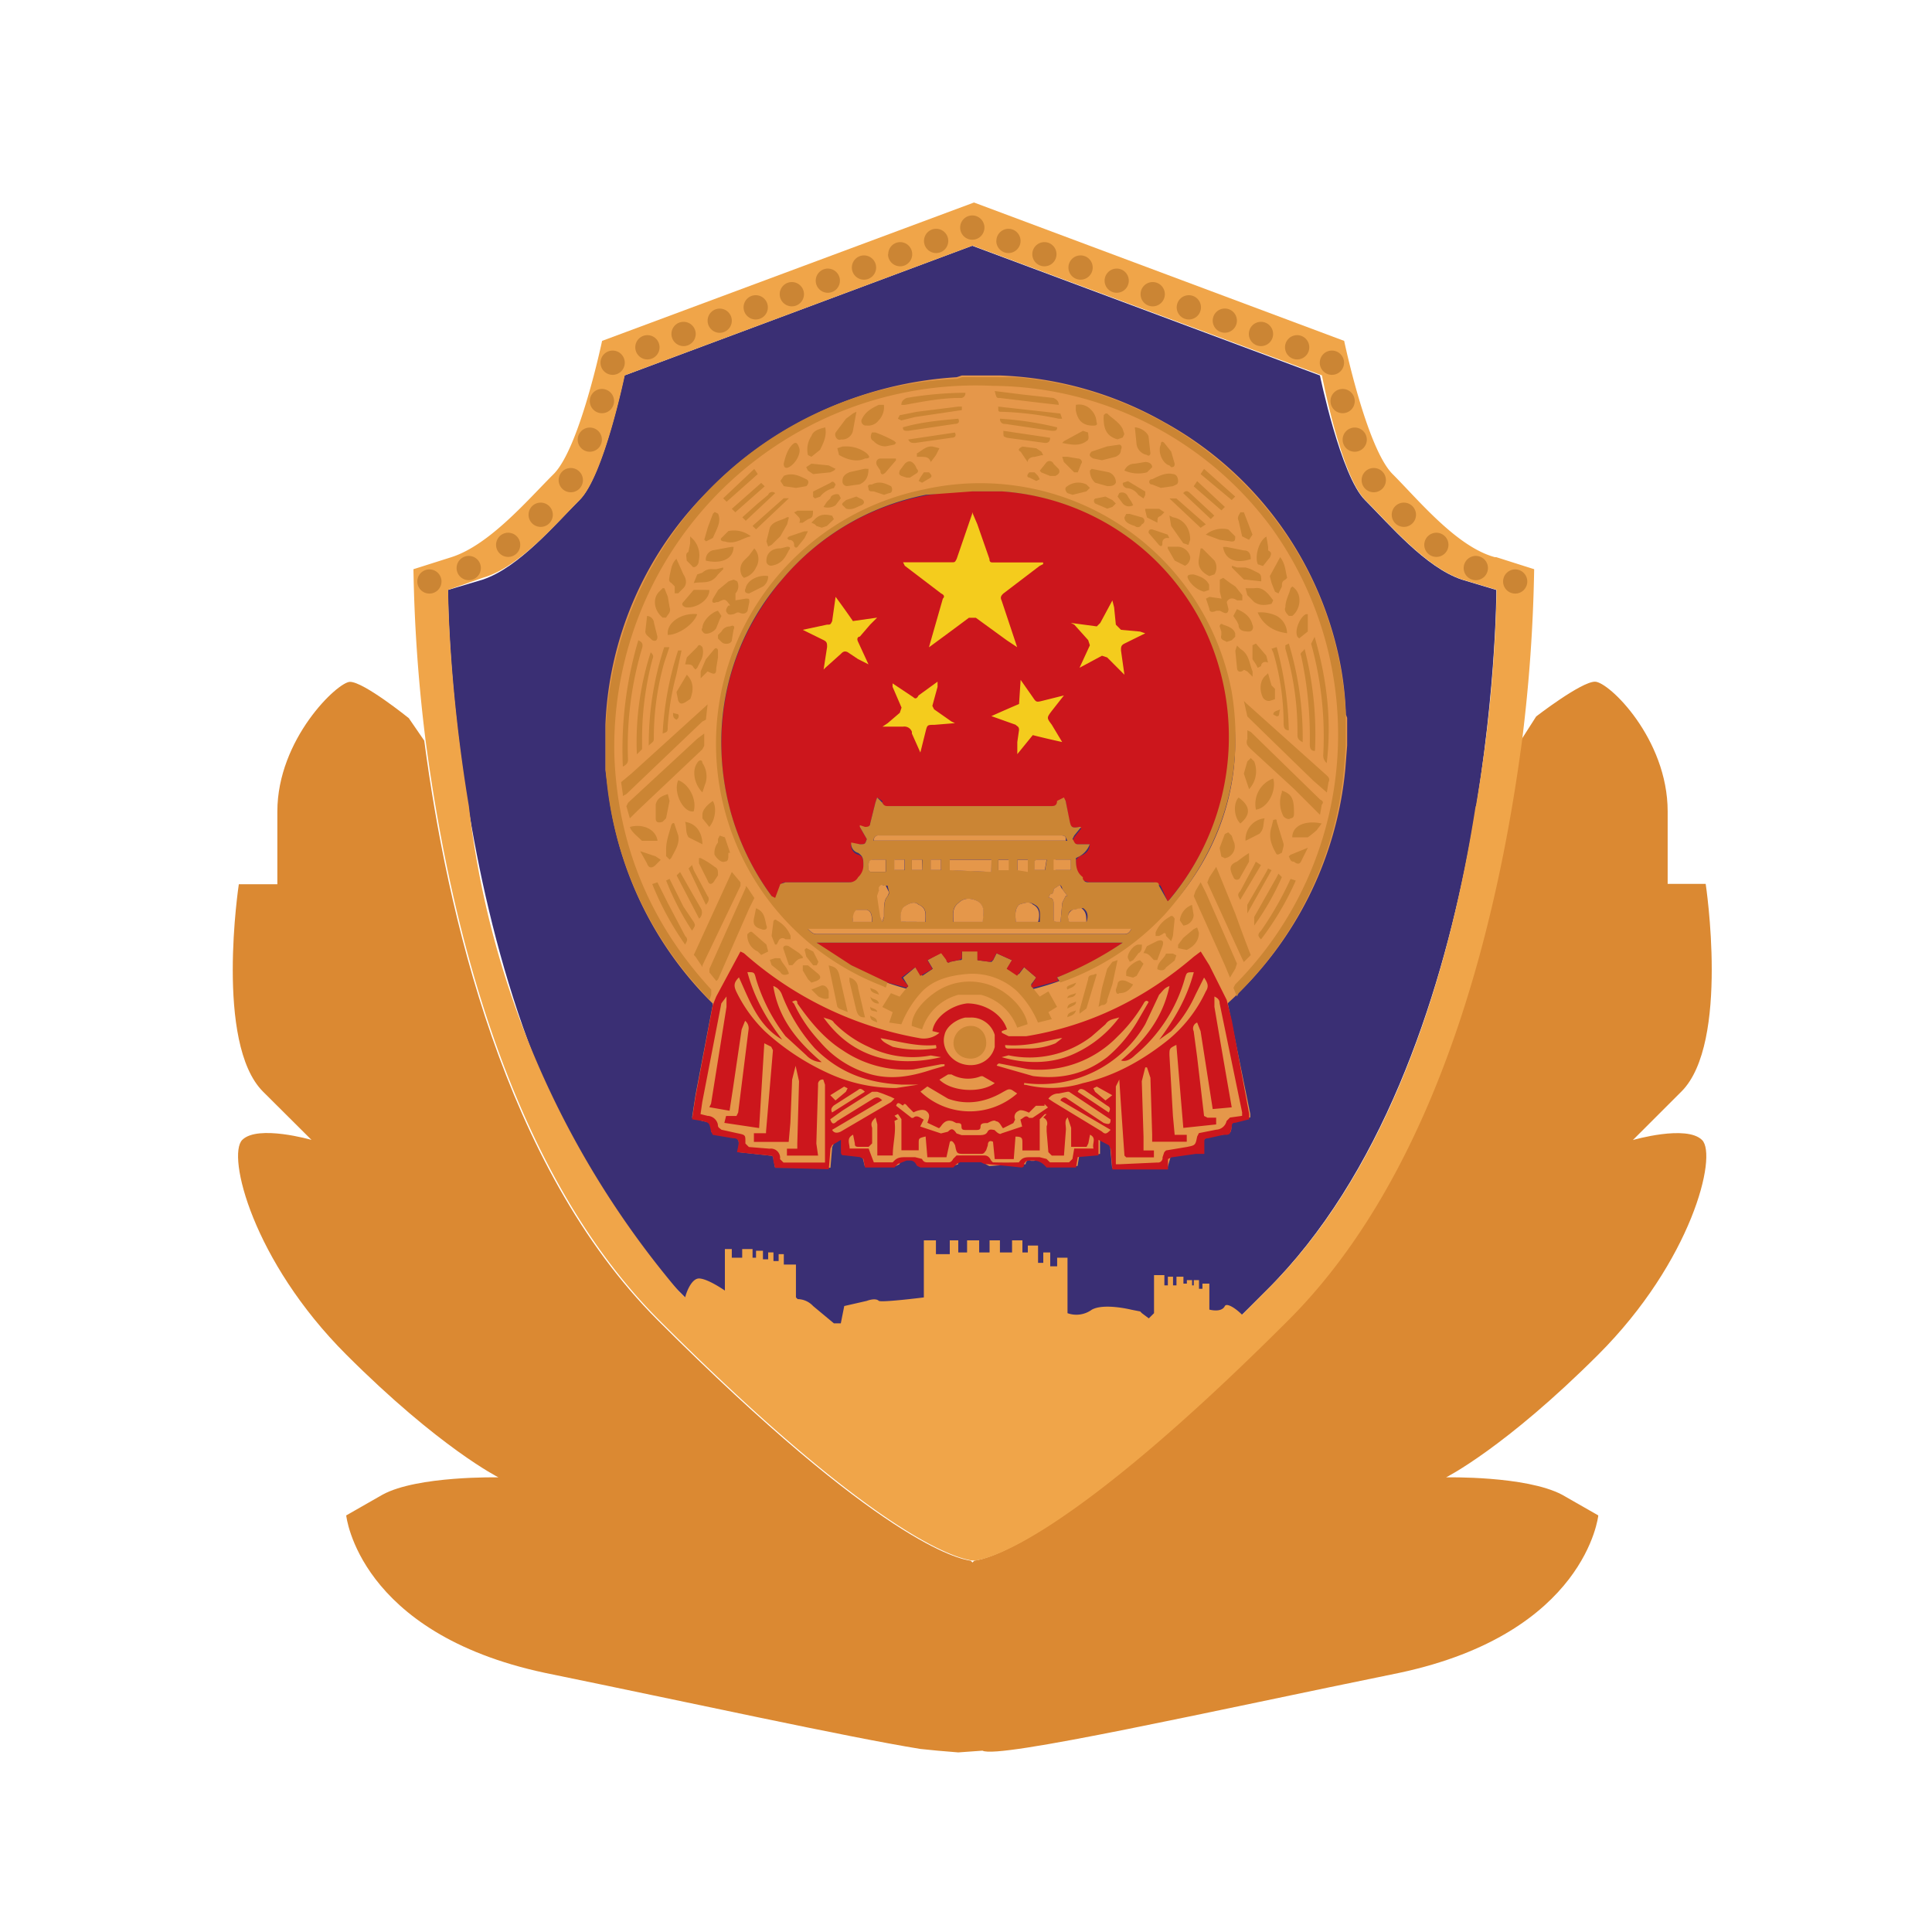 <svg class="h-6 w-6 mr-0.5" viewBox="0 0 1024 1024" xmlns="http://www.w3.org/2000/svg">
                        <path d="M774.779 307.2c-19.251-6.431-38.502-29.348-51.343-42.168S699.597 199.004 699.597 199.004l-184.32-68.751-184.32 68.751s-10.998 53.248-23.839 66.028-32.01 35.738-51.261 42.168l-18.432 5.489S237.568 562.995 359.465 684.032c121.016 121.938 155.853 119.194 155.853 119.194s34.816 2.744 155.853-119.194c121.938-121.016 121.938-371.323 121.938-371.323z m0 0" fill="#3A2F74"></path>
                        <path d="M865.546 604.16l25.682-25.661c25.661-25.682 12.82-110.019 12.82-110.019h-20.152V430.08c0-38.523-31.191-68.772-38.523-68.772s-31.171 18.432-31.171 18.432l-8.192 12.82c-11.919 89.846-42.168 225.546-123.761 307.2-118.272 118.272-159.539 126.525-165.888 127.447l-0.922 0.922-0.922-0.922c-6.41-0.922-47.677-9.175-165.888-127.447-81.592-81.592-111.841-217.293-123.761-307.2l-8.192-11.919s-23.839-19.251-31.171-19.251c-6.431 0-38.502 30.249-38.502 68.772v38.502h-20.419s-12.841 84.296 12.82 109.916L165.089 604.16s-28.426-8.192-36.68 0 5.509 64.184 55.009 113.705S264.192 783.032 264.192 783.032s-43.008-0.922-61.44 9.175l-19.251 10.998s6.349 62.341 105.267 83.436c76.104 15.585 159.539 33.915 198.963 40.325l9.175 0.922 10.998 0.922 12.841-0.922c8.192 4.588 121.938-21.074 220.959-41.247 99-21.094 105.431-83.436 105.431-83.436l-19.251-10.998c-19.251-10.097-61.44-9.175-61.44-9.175s31.171-15.585 80.691-65.085 63.263-105.452 55.009-113.705-36.68 0-36.68 0z m0 0" fill="#DB8932"></path>
                        <path d="M792.207 295.281c-20.173-5.509-40.346-30.249-54.108-44.012s-25.661-70.595-25.661-70.595l-196.198-73.339-197.12 73.339S307.2 237.568 293.437 251.269s-33.915 37.499-54.088 44.012l-20.214 6.41a837.509 837.509 0 0 0 6.431 90.767c11.919 89.846 42.168 225.546 123.761 307.2 118.272 118.272 159.539 126.525 165.888 127.447h1.843c6.41-0.922 47.657-9.175 165.888-127.447 81.613-81.592 111.862-217.293 123.781-307.2a840.151 840.151 0 0 0 6.41-90.767l-20.173-6.41z m-10.097 132.014c-12.82 82.514-43.008 189.788-110.94 256.717l-12.82 12.841c-3.666-3.666-8.192-6.41-9.175-4.588-1.843 3.666-8.192 1.843-8.192 1.843v-13.763h-3.666v2.744h-1.823v-4.588h-2.765v2.765h-0.901v-2.765h-2.765v1.843h-1.823v-3.666h-3.686v4.588h-1.823v-4.588h-2.744v4.588h-1.843V675.84h-5.489v20.173l-2.765 2.744-3.666-2.744-0.901-0.922-4.588-0.901s-14.684-3.666-21.094 0a13.885 13.885 0 0 1-12.841 1.823v-29.409h-5.489v4.567h-3.666v-7.332H552.96v5.509h-2.765v-9.175H544.768v3.666h-2.867V657.408h-5.489v6.41h-6.431V657.408h-5.489v6.41h-5.509V657.408h-6.41v6.41H507.904V657.408h-4.506v7.332h-7.332V657.408h-6.41v30.249s-22.016 2.765-23.839 1.843c-1.843-1.843-6.431 0-6.431 0l-11.919 2.724-1.823 9.175h-3.666l-11.018-9.175a11.346 11.346 0 0 0-8.192-3.666l-0.901-0.922v-17.408h-6.431v-5.509h-2.744v3.666h-2.744v-4.588h-2.806v3.666h-2.765v-4.526h-3.666v3.666h-1.843v-4.588h-5.489v4.588h-5.509v-4.588h-3.666V684.032s-9.155-6.41-13.742-6.41c-3.666 0-6.431 6.41-7.332 10.076l-3.666-3.666a482.079 482.079 0 0 1-110.94-256.717c-10.998-66.007-10.998-114.688-10.998-114.688l18.432-6.41c19.251-5.509 38.502-28.426 51.343-41.247s23.839-66.028 23.839-66.028l184.32-68.751 185.201 68.751s10.076 53.248 22.917 66.028 32.092 35.738 51.343 42.168l18.33 5.489a763.556 763.556 0 0 1-10.998 114.688z m0 0" fill="#F0A549"></path>
                        <path d="M508.908 120.627a6.431 6.431 0 1 0 6.41-6.431 6.41 6.41 0 0 0-6.41 6.431z m0 0M489.738 127.672a6.431 6.431 0 1 0 6.41-6.41 6.431 6.431 0 0 0-6.41 6.41z m0 0M470.671 134.738a6.41 6.41 0 1 0 6.513-6.41 6.41 6.41 0 0 0-6.41 6.41z m0 0M451.502 141.804a6.431 6.431 0 1 0 6.431-6.431 6.431 6.431 0 0 0-6.431 6.431z m0 0M432.353 148.767a6.41 6.41 0 1 0 6.41-6.41 6.431 6.431 0 0 0-6.41 6.41z m0 0M413.266 155.832a6.431 6.431 0 1 0 6.431-6.328 6.431 6.431 0 0 0-6.431 6.431z m0 0M394.117 162.877a6.431 6.431 0 1 0 6.41-6.41 6.41 6.41 0 0 0-6.41 6.41z m0 0M375.05 169.984a6.41 6.41 0 1 0 6.41-6.41 6.41 6.41 0 0 0-6.41 6.41z m0 0M355.881 177.009a6.431 6.431 0 1 0 6.41-6.431 6.41 6.41 0 0 0-6.41 6.431z m0 0M336.712 184.074a6.431 6.431 0 1 0 6.431-6.431 6.431 6.431 0 0 0-6.431 6.431z m0 0M318.28 192.225a6.431 6.431 0 1 0 6.431-6.41 6.431 6.431 0 0 0-6.431 6.41z m0 0M280.146 272.814a6.431 6.431 0 1 0 6.41-6.41 6.41 6.41 0 0 0-6.41 6.41z m0 0M296.1 254.484a6.431 6.431 0 1 0 6.431-6.431 6.41 6.41 0 0 0-6.431 6.431z m0 0M242.012 301.056a6.431 6.431 0 1 0 6.41-6.41 6.431 6.431 0 0 0-6.41 6.41z m0 0M221.184 308.204a6.41 6.41 0 1 0 6.41-6.41 6.41 6.41 0 0 0-6.41 6.41z m0 0M262.922 288.768a6.41 6.41 0 1 0 6.41-6.41 6.431 6.431 0 0 0-6.41 6.41z m0 0M306.196 233.021a6.41 6.41 0 1 0 6.41-6.41 6.431 6.431 0 0 0-6.41 6.41z m0 0M312.607 212.582a6.431 6.431 0 1 0 6.41-6.431 6.41 6.41 0 0 0-6.41 6.431z m0 0M528.056 127.672a6.431 6.431 0 1 0 6.472-6.41 6.451 6.451 0 0 0-6.431 6.41z m0 0M547.144 134.738a6.41 6.41 0 1 0 6.41-6.41 6.41 6.41 0 0 0-6.41 6.41z m0 0M566.292 141.804a6.431 6.431 0 1 0 6.41-6.431 6.41 6.41 0 0 0-6.41 6.431z m0 0M585.462 148.767a6.41 6.41 0 1 0 6.41-6.41 6.431 6.431 0 0 0-6.41 6.41z m0 0M604.529 155.832a6.431 6.431 0 1 0 6.41-6.328 6.41 6.41 0 0 0-6.41 6.431z m0 0M623.677 162.877a6.431 6.431 0 1 0 6.431-6.41 6.431 6.431 0 0 0-6.431 6.41z m0 0M642.765 169.984a6.41 6.41 0 1 0 6.451-6.451 6.41 6.41 0 0 0-6.451 6.451z m0 0M661.914 177.009a6.431 6.431 0 1 0 6.431-6.431 6.431 6.431 0 0 0-6.431 6.431z m0 0M681.083 184.074a6.431 6.431 0 1 0 6.41-6.431 6.41 6.41 0 0 0-6.41 6.431z m0 0M699.515 192.225a6.431 6.431 0 1 0 6.41-6.41 6.41 6.41 0 0 0-6.41 6.41z m0 0M737.649 272.814a6.431 6.431 0 1 0 6.431-6.41 6.41 6.41 0 0 0-6.431 6.41z m0 0M721.695 254.484a6.431 6.431 0 1 0 6.41-6.431 6.41 6.41 0 0 0-6.41 6.431z m0 0M775.782 301.056a6.431 6.431 0 1 0 6.431-6.41 6.451 6.451 0 0 0-6.431 6.41z m0 0M796.672 308.204a6.41 6.41 0 1 0 6.41-6.41 6.41 6.41 0 0 0-6.41 6.41z m0 0M754.893 288.768a6.41 6.41 0 1 0 6.41-6.41 6.431 6.431 0 0 0-6.41 6.41z m0 0M711.619 233.021a6.41 6.41 0 1 0 6.41-6.41 6.431 6.431 0 0 0-6.41 6.41z m0 0M705.188 212.582a6.431 6.431 0 1 0 6.431-6.431 6.431 6.431 0 0 0-6.431 6.431z m0 0" fill="#CB8534"></path>
                        <path d="M713.359 378.716a171.602 171.602 0 0 0-3.666-30.269 187.023 187.023 0 0 0-92.611-124.682 190.689 190.689 0 0 0-87.101-24.76h-20.173l-2.744 0.922a201.708 201.708 0 0 0-132.936 61.44 185.344 185.344 0 0 0-53.248 122.88v23.839l1.843 13.763a190.607 190.607 0 0 0 52.265 107.254l0.901 0.922 1.843 1.843v0.901L368.64 580.403l-1.823 11.919 5.489 1.843c4.588 0.922 4.588 0.922 4.588 4.588 0 1.823 0.922 1.823 1.843 1.823l10.076 1.843c1.843 0.922 2.744 0.922 2.744 3.666v4.588l16.507 1.823c1.843 0 1.843 0.922 1.843 1.843l0.922 4.588h29.327l0.922-10.998 0.922-1.843 4.465-2.744v6.41c0 1.843 0 1.843 1.843 1.843l8.192 0.901 0.922 1.843 0.901 3.666h16.507l1.843-0.922c0.922-1.823 1.823-2.744 3.666-2.744h1.823c1.843 0 3.666 0.922 3.666 2.744l1.843 0.922h17.428l2.744-0.922c0-1.823 0.922-1.823 1.823-1.823h10.097c0.922 0 1.843 0 2.744 1.823l1.843 0.922q9.605-0.635 19.251-0.922c0-1.823 1.823-2.744 2.744-1.823h1.843a4.096 4.096 0 0 1 5.489 1.823l1.843 0.922h15.585l0.922-5.509 10.998-0.901v-8.192l5.489 3.666v1.823l0.922 10.097h29.348c0.594-2.048 1.208-4.28 1.823-6.431l12.841-1.823h4.588V604.16l1.823-1.823 8.192-0.922c4.588-0.922 4.588-0.922 4.588-5.509l1.843-1.823 8.192-1.843v-1.823l-10.097-49.521-1.843-9.155a191.631 191.631 0 0 0 62.362-124.682l0.922-11.94v-14.664z m-166.871 145.777c-5.509-9.175-18.33-14.684-32.092-14.684s-25.661 5.509-32.092 14.684c-58.675-14.684-100.844-67.85-100.844-131.072 0-75.182 61.44-134.779 136.602-134.779s136.622 60.518 136.622 134.779c0 63.263-47.677 116.429-108.196 131.072z m0 0" fill="#E5974A"></path>
                        <path d="M410.808 618.926l-0.922-3.666c0-1.843 0-2.765-1.843-2.765l-17.408-1.823 0.901-4.588a2.417 2.417 0 0 0-2.744-2.744l-10.998-1.843-0.922-1.823c-0.922-4.588-0.922-4.588-4.588-5.509l-5.489-0.922 1.823-11.919 9.175-48.599 1.843-4.567 12.82-23.839 1.843 0.901a189.768 189.768 0 0 0 92.59 44.933 12.718 12.718 0 0 0 11.018-2.744l-3.686-0.922c0.922-7.332 10.097-13.763 18.432-14.664 9.175 0 18.432 5.489 21.074 13.742l-2.744 0.922v0.922l3.666 1.823h9.175c33.915-5.489 63.263-20.173 88.924-42.168l3.666-2.744 4.588 7.332 9.175 18.33 2.744 10.998 9.175 49.521v2.744l-7.332 1.843c-1.843 0-1.843 0.901-1.843 1.823-0.922 4.588-0.922 4.588-4.588 4.588l-8.192 1.843c-1.823 0-1.823 0.901-1.823 1.823v6.431h-4.588l-12.841 1.823-1.823 0.922v5.489h-29.491l-0.922-10.998-0.901-1.823-5.509-2.847v8.192l-10.998 0.922-0.922 5.509h-15.585l-0.922-0.922a8.192 8.192 0 0 0-6.41-2.744h-0.922c-1.823 0-2.744 0-3.666 1.823 0 1.843-0.922 1.843-1.843 1.843-6.39-0.737-12.82-1.352-19.231-1.843l-1.843-0.922h-10.998l-1.843 0.922-1.823 1.843h-17.428l-1.843-0.922c-0.901-1.843-1.823-2.744-3.666-2.744h-1.823l-4.588 1.823-1.823 1.843h-15.606l-0.901-4.588-1.843-0.922-8.192-0.922c-0.922 0-1.823 0-1.823-1.823V604.16l-4.588 2.765-0.922 1.823-0.922 10.998z m182.436-46.756l-1.823 3.666v41.247h1.823l20.173-0.922a2.417 2.417 0 0 0 2.744-2.744l0.922-2.744 0.922-0.922 10.998-1.823c4.588-0.922 4.588-0.922 5.509-5.509l0.922-1.843 9.155-1.823a5.837 5.837 0 0 0 5.509-4.588l1.823-1.843 6.431-0.901v-1.843l-11.919-57.754c0-1.843-0.922-2.765-2.765-3.666v5.489q4.506 26.624 9.175 53.248c-3.359 0.348-6.717 0.635-10.076 0.922l-6.431-41.267-1.823-4.588a3.359 3.359 0 0 0-1.843 4.588l1.843 13.742 3.666 31.191 1.823 0.901h4.588V595.968l-17.408 1.843-3.686-44.012c-3.666 1.843-3.666 1.843-3.666 5.509l1.843 32.092 0.922 10.076h6.41v3.666h-18.33v-3.645l-0.922-30.249-1.823-5.509h-0.922l-1.843 7.332 0.922 29.348v7.332h5.509v3.666h-14.684l-0.922-0.922q-1.434-20.152-2.744-40.325z m-217.293 14.664l0.922-1.843 8.192-51.343v-5.489l-2.744 3.666-10.097 52.244-0.922 6.431 3.686 0.922a5.775 5.775 0 0 1 5.489 4.567c0 1.843 0.922 1.843 1.843 2.765l8.192 1.823c4.567 0.922 4.567 0.922 4.567 4.588v0.922l1.843 1.843 10.998 0.901a4.874 4.874 0 0 1 5.509 5.509l1.823 1.823h22.016v-41.247l-0.922-2.744a2.417 2.417 0 0 0-2.744 2.744l-0.922 31.171 0.922 6.41h-16.507v-3.666h5.489v-2.744l0.922-33.014-1.823-8.192-1.843 7.352-0.922 22.917-0.901 10.076h-18.432v-4.588h6.431v-0.901l3.666-43.11-0.922-1.823-3.666-1.843-2.744 44.933-18.432-2.744 0.922-3.666h5.509l0.901-1.843 5.509-44.012a5.059 5.059 0 0 0-1.843-4.588l-1.823 4.588-4.588 31.171-1.823 11.919z m187.965 25.661h-6.431l-1.823-1.823-0.922-10.998v-2.765a3.359 3.359 0 0 0-1.823-4.588l1.823-1.823h-0.922l-2.744 2.744v16.507h-9.175v-3.666c0-2.744 0-3.666-3.666-3.666l-0.922 11.919h-10.076l-0.922-9.175c-1.823-0.922-2.744 0-2.744 1.843l-0.922 2.744c-0.901 0.922-0.901 1.843-2.744 1.843h-8.192c-4.588 0-4.588 0-5.509-4.588-0.901-1.843-1.823-2.765-2.744-1.843l-1.823 8.192H491.52l-0.922-10.998c-3.666 0.922-3.666 0.922-3.666 3.666v3.666h-9.155v-16.507l-1.843-2.744-1.823 0.922 1.823 1.823-1.823 0.922c0.901 6.41-0.922 11.919-0.922 18.33h-8.192V595.968l-0.922-3.666c-1.823 1.843-2.744 2.765-1.823 5.509v8.192l-1.843 1.843h-5.509c-1.823 0-1.823-0.922-1.823-1.843l-0.922-4.588c-3.666 1.843-1.843 4.588-1.843 7.332h10.097c0.881 2.458 1.802 4.895 2.744 7.332H473.088l0.922-0.901c1.823-1.843 3.666-1.843 6.41-1.843h4.588l3.666 0.922c0.922 1.823 1.823 1.823 3.666 1.823h10.076c0.922 0 1.843 0 2.765-1.823l1.823-1.843h14.684c1.823 0 2.744 0.922 3.666 2.765l0.901 0.901q6.881 0.184 13.763 0c1.823-2.744 3.666-2.744 6.41-2.744h4.588l3.666 0.922 1.843 1.823h10.076l1.823-1.823 0.922-5.509h10.24c-0.922-2.744 1.823-5.489-1.843-7.332l-0.901 4.588-0.922 1.843h-8.192v-10.097l-1.843-5.509c-1.823 1.843-0.922 3.666-0.922 6.431zM391.537 518.144c-2.744 2.765-2.744 4.588-0.901 8.192a75.1 75.1 0 0 0 14.664 20.173 128.655 128.655 0 0 0 32.973 21.975 85.443 85.443 0 0 0 36.659 8.192l11.919-1.823h-9.155c-18.432-0.922-33.014-6.431-45.855-19.251a91.566 91.566 0 0 1-17.408-28.426 7.598 7.598 0 0 0-4.588-4.588c2.744 17.428 12.82 29.348 25.661 40.346a11.264 11.264 0 0 1-8.192-3.666l-10.998-10.097a94.843 94.843 0 0 1-15.585-30.249c-0.922-3.666-0.922-3.666-4.588-3.666 3.666 13.742 10.097 24.76 18.432 35.758-12.841-7.332-17.428-21.094-22.938-33.014z m151.286 55.931v0.922h0.922a56.668 56.668 0 0 0 30.249-0.922c16.507-3.666 31.171-11.919 44.012-21.996a73.318 73.318 0 0 0 21.094-26.624c1.823-2.744 0.901-4.567-0.922-7.332l-4.588 9.175a70.595 70.595 0 0 1-12.841 19.251l-6.349 4.526c8.192-10.998 14.664-22.016 18.33-35.758-3.666 0-3.666 0-4.588 2.744a81.592 81.592 0 0 1-26.624 41.267c-1.823 1.823-4.588 3.666-7.332 2.744 11.919-10.076 21.996-21.996 25.661-39.424-2.744 0.922-3.666 2.744-5.489 4.588l-7.332 15.585a64.164 64.164 0 0 1-64.184 31.171z m-122.88-43.008l0.922 0.922a78.418 78.418 0 0 0 13.763 20.173 54.682 54.682 0 0 0 27.505 17.408c10.998 2.765 21.074 0.922 32.072-2.744l6.431-1.843v-0.901h-1.843l-14.664 2.744a59.679 59.679 0 0 1-37.663-10.26c-10.076-6.41-17.408-15.585-23.839-24.74 0-1.843-0.901-1.843-2.744-0.922z m188.867 0c-0.901-0.922-1.823-0.922-2.744 0.922a81.736 81.736 0 0 1-13.763 17.408 57.713 57.713 0 0 1-47.534 17.265l-13.763-2.744c-0.922 0-1.823-0.922-2.744 0.901l19.251 5.509c14.664 1.843 27.505-0.922 39.424-10.097a75.203 75.203 0 0 0 15.585-18.33z m-133.857 55.009l8.192 6.41h0.922c1.823-1.823 3.666 0 5.509 0.922l-1.843 3.666 10.998 3.666 3.666-0.901c1.843-1.843 2.765-1.843 4.588 0.901l2.744 0.922h8.192c2.765 0 4.588 0 5.509-1.823s2.744-0.922 3.666-0.922c0.922 0.922 2.744 2.744 3.666 1.823l10.998-3.666-0.922-3.666c1.843-0.922 2.765-2.744 4.588-0.922h1.843l8.192-5.489-1.843-1.843v0.922h-4.567l-3.686 3.666c-1.823-0.922-4.588-1.823-5.489-0.922a3.359 3.359 0 0 0-1.843 4.588l-0.922 1.843-5.489 2.744c-0.922-0.922-1.843-3.666-3.666-3.666-0.922-0.922-2.744 0-4.588 0.922-1.823 0-3.666 0-3.666 1.823s-0.922 1.843-2.744 1.843h-4.588c-1.843 0-2.765 0-2.765-1.843s-0.901-1.823-2.744-1.823l-1.823-0.922c-2.765-0.922-4.588 0-6.431 2.744l-0.901 0.922-6.185-2.908c0.922-2.765 1.843-4.588-0.922-6.431-1.823-0.901-4.588 0-6.41 0.922l-2.744-2.744c-0.922-0.922-1.843-2.765-2.765-0.922-0.901 0-2.744-2.744-3.666 0z m39.424-46.756h-2.744c-4.588 0.922-10.076 4.588-10.998 9.175-1.843 6.41 2.744 13.742 10.076 15.585s14.684-1.843 16.507-9.175v-6.41a12.923 12.923 0 0 0-12.841-9.175z m24.781 40.264l-2.744-1.843c-1.843-0.922-2.765 0-4.588 0.922-9.175 5.489-19.251 7.332-29.348 3.666l-10.957-6.492-3.666 2.744a37.97 37.97 0 0 0 51.343 0.922z m-98.099 19.251c0.922 1.823 2.744 1.823 4.588 0.922l26.624-15.606 1.843-1.823-1.843-0.922-4.588-1.823-2.744-0.922h-2.744l-15.729 9.994-6.41 4.588c0.922 2.744 1.843 2.744 3.666 0.922l19.251-11.919c1.843-0.922 2.765-0.922 4.588 0.922z m147.599 0l-26.624-15.585a2.253 2.253 0 0 1 3.666-0.922l19.251 12.841c2.765 0.901 3.666 0.901 3.666-1.843l-21.996-14.664h-0.922L561.152 579.584a6.513 6.513 0 0 0-5.489 2.744l2.744 1.823 25.682 15.606c1.823 1.823 2.744 0.901 4.567-0.922z m-57.754-38.523c12.841 3.686 26.624 3.686 38.502-1.823a61.44 61.44 0 0 0 23.839-19.251c-2.744 0.922-5.489 0.922-7.332 3.666l-7.332 6.41a54.047 54.047 0 0 1-44.052 10.015z m-32.092 0l-5.489-0.901a52.449 52.449 0 0 1-33.014-4.588 60.252 60.252 0 0 1-18.33-12.841c-0.922-1.823-3.666-1.823-5.509-2.744 15.585 21.996 38.502 26.624 62.341 21.074z m-0.901 11.94c6.41 6.41 21.996 7.332 29.327 1.823l-6.41-3.666h-0.922a18.309 18.309 0 0 1-15.585-0.922h-1.843z m65.085-22.016h-0.922c-9.155 1.843-18.33 4.588-29.327 3.666 0 0.922 0 1.843 1.823 1.843H544.768a37.868 37.868 0 0 0 14.664-2.765z m-96.256 0c0.922 1.843 2.765 2.744 6.431 4.588a59.863 59.863 0 0 0 21.996 0.922c1.843 0 0.922-0.922 0.922-1.843-10.097 0.922-19.251-1.823-29.348-3.666z m104.448 28.426l16.507 10.998c0.901-1.823 0.901-2.744-0.922-3.666l-11.919-8.192c-1.843-0.922-2.744-0.922-3.666 0.922z m-130.191 10.998l17.408-10.998c-1.823-1.843-2.744-1.843-3.666-0.922l-12.82 8.192c-0.922 0.922-1.843 1.843-0.922 3.666z m148.521-9.175l-8.192-4.567-1.823 0.901 0.922 1.843 5.489 4.588z m-146.698 2.765l5.509-4.588 0.922-1.843-1.843-0.901-7.332 4.567z m0 0" fill="#CC161C"></path>
                        <path d="M529.981 199.926h8.192a192.512 192.512 0 0 1 129.27 65.106 184.32 184.32 0 0 1 45.855 113.684V395.264l-0.922 11.94A192.512 192.512 0 0 1 656.507 526.336l-0.922 1.843-1.823-4.588 0.922-1.843a187.965 187.965 0 0 0 19.251-242.033A185.18 185.18 0 0 0 526.336 204.513a191.59 191.59 0 0 0-200.704 196.198c1.843 47.677 19.251 88.945 51.343 123.781v2.744l-0.922 2.744-8.192-9.155a192.758 192.758 0 0 1-46.756-111.862v-23.839a194.376 194.376 0 0 1 186.122-184.32l2.744-0.922z m0 0" fill="#CB8534"></path>
                        <path d="M560.251 533.647l-4.588-8.192-4.588 2.765-3.666-4.588-0.922-1.843 2.765-3.666-6.431-5.489-2.744 3.666-6.431-2.765 2.765-4.588-8.192-3.666-1.843 3.666-0.901 0.922-7.352-0.922v-5.55h-8.192v3.666c0 1.823 0 1.823-1.823 1.823l-4.588 0.922c-0.922 0.922-1.823 0-1.823-0.922l-1.843-4.567-8.192 4.567 2.744 4.588-5.489 3.686-3.666-4.588-6.615 5.571 2.765 4.588-0.922 0.922-3.666 4.588-4.588-1.843-4.588 7.332 5.509 2.744-1.843 5.509 6.431 0.922a56.136 56.136 0 0 1 10.998-17.428c5.489-5.489 12.841-8.192 22.917-9.155a34.816 34.816 0 0 1 27.505 9.155 51.999 51.999 0 0 1 10.998 16.507l7.332-1.823-1.823-3.686z m0 0" fill="#CB8534"></path>
                        <path d="M532.746 526.336a32.092 32.092 0 0 0-37.601 0c-6.41 4.588-11.919 10.998-11.919 17.428l5.509 1.823a27.546 27.546 0 0 1 19.251-18.33h11.919a28.14 28.14 0 0 1 19.251 17.428l5.509-1.843c-0.922-5.509-5.509-11.919-11.919-16.507z m-202.629-104.448v-0.922l-0.922-6.41 5.509-4.588 39.424-35.758 0.922-0.922-0.922 8.192-1.843 0.922-40.325 38.502z m373.146-1.843l-7.332-6.41q-17.449-16.937-34.816-33.915l-1.823-8.192 0.901 0.922 43.008 38.523c0.922 0.901 1.843 1.823 0.922 3.666zM333.824 433.725l-1.823-6.431 0.901-1.823 36.68-33.935 3.666-2.744V395.264l-0.922 1.843-33.915 32.092z m365.814-1.843l-13.742-13.742-22.917-21.094c-1.843-1.843-2.765-2.744-1.843-5.509V387.072l1.843 0.901 36.659 35.758c1.843 0.922 1.843 1.843 0.922 2.744z m-327.311 80.691l-3.686-5.509-0.922-0.922 20.173-43.991 4.588 5.489v1.843l-20.173 42.168z m22.917-43.008l0.922 0.901 3.666 5.509-2.744 5.489-16.507 37.601-0.901 0.922-3.686-4.588v-1.843l19.251-43.008z m249.385-10.097l10.097 24.76q3.953 11.059 8.192 21.996l-3.666 3.666-0.922-1.823-18.432-40.346 1.126-2.826z m7.291 58.675l-2.703-6.492-16.507-36.68 0.922-2.744 2.744-4.588 2.765 5.509 16.486 37.581-0.901 2.744z m-313.549-178.77c1.823 0.901 2.744 1.823 1.823 4.567a181.965 181.965 0 0 0-7.332 58.696c0 1.823-0.901 2.744-2.744 3.666a203.428 203.428 0 0 1 8.192-66.929z m358.4-1.843c6.41 22.016 9.155 44.012 6.41 66.929a5.366 5.366 0 0 1-1.823-4.588 183.439 183.439 0 0 0-6.431-58.675zM387.072 320.942c-2.765-3.666-2.765-3.666-6.431-1.823h-0.901c-1.843 0.922-2.765 0-1.843-1.843l2.744-4.588 5.509-4.567 2.744-0.922 1.843 0.922a5.693 5.693 0 0 1-0.922 6.41v3.666l5.489-0.922c1.843 0 1.843 0 1.843 1.843l-0.922 4.588c-0.922 1.823-2.744 1.823-4.588 0.901h-0.901l-1.843 0.922c-0.922 0-2.744 0.922-3.666-0.922-0.922-0.901 0-2.744 0.922-3.666z m263.127-1.823l0.901 3.666c0 1.823-0.901 2.744-2.744 1.823l-1.823-0.901h-1.843c-1.823 0.901-3.666 0.901-3.666-0.922l-1.823-5.509 1.823-0.922 6.41 0.922-0.901-3.666V307.2l1.823-0.922 3.666 2.744 2.765 1.843 3.666 4.588v2.744h-2.765c-2.744-1.843-4.588-0.922-5.489 0.922z m-305.316 26.624c0.922 0.922 1.843 1.843 0.922 3.666a166.625 166.625 0 0 0-5.509 42.168v5.509l-2.744 2.744a154.624 154.624 0 0 1 7.332-54.088z m346.563-1.843a180.982 180.982 0 0 1 5.509 54.108c-1.843 0-2.744-0.922-2.744-3.666a202.342 202.342 0 0 0-4.588-46.756c-0.922-1.843 0.922-1.843 1.823-3.686zM343.859 395.264a163.84 163.84 0 0 1 8.192-52.244h2.744l-2.744 8.192a146.883 146.883 0 0 0-5.509 40.325c0 1.843-0.922 1.843-2.765 3.666z m337.408-53.248l1.823-0.922a171.213 171.213 0 0 1 7.352 52.265c-1.843-0.922-2.765-1.843-2.765-3.666a153.948 153.948 0 0 0-6.41-45.855z m-330.056 46.776a170.353 170.353 0 0 1 8.192-44.012h1.823l-2.744 12.841a144.486 144.486 0 0 0-4.588 27.505c0 2.744 0 2.744-2.744 3.666z m322.724-44.933l2.744-0.901a182.272 182.272 0 0 1 6.41 44.114c-1.823 0-2.744-0.922-2.744-3.666a133.386 133.386 0 0 0-5.509-37.601z m-315.392-47.657l3.666 8.192c1.823 2.744 1.823 5.489 0 7.332l-2.744 2.744h-1.843v-3.666l-1.823-1.843c-1.843-0.901-0.922-2.744-0.922-3.666 0.922-3.666 0.922-6.41 3.666-9.155z m-10.097 171.438l5.509 10.998 9.175 17.428c1.823 1.823 0.901 2.744 0 4.588a156.959 156.959 0 0 1-17.428-32.092z m335.585-1.823l2.765 0.901a154.481 154.481 0 0 1-18.432 31.171c-1.823-1.823-1.823-2.744 0-4.567a175.903 175.903 0 0 0 15.667-27.505z m-5.509-170.537c2.765 3.666 2.765 7.332 3.686 10.998l-0.922 0.922c-1.843 0.922-1.843 1.823-1.843 3.666l-0.922 1.823-0.901 1.843-1.843-0.922-1.823-4.588-0.922-3.666zM449.311 536.392l-4.588-1.823-0.922-0.922-4.588-21.996c3.666 0.922 4.588 1.823 5.509 4.588z m132.936-2.744l1.843-10.076 2.744-10.097 2.744-3.666 2.744-0.922-2.744 12.841-2.744 8.192a2.417 2.417 0 0 1-2.744 2.744z m-70.595-325.468a2.417 2.417 0 0 1-2.744 2.744c-10.097 0-19.251 1.843-29.348 3.666h-1.823c0-1.823 0.901-2.744 2.744-3.666a191.652 191.652 0 0 1 31.171-2.744z m15.585-0.922l14.664 1.843 16.507 1.823c1.843 0.922 2.744 1.843 2.744 3.666l-8.192-0.901-22.979-2.744c-1.823 0-1.823 0-2.744-3.666z m-78.848 29.348a17.633 17.633 0 0 1 10.998 3.666c1.843 1.823 1.843 2.744-0.922 2.744-3.666 1.843-8.192 0.922-11.919-0.922l-1.823-0.901-0.922-3.625 2.744-0.922z m135.7 7.332l-4.588-0.922c-1.843-0.922-2.744-1.823-0.922-3.666l8.192-2.744 6.41-0.922c0.922 0 1.843 0.922 0.922 2.744 0 1.843-0.922 2.765-2.744 3.666z m17.408-17.428c2.765 0 7.332 2.744 7.332 5.509l0.922 8.192c0 0.922-0.922 1.823-1.823 0.922a6.82 6.82 0 0 1-5.509-5.509z m-164.106 0c0.922 4.588-0.922 8.192-2.744 11.919l-4.567 3.666-1.843-0.901a12.698 12.698 0 0 1 1.843-10.097c0.901-2.744 3.666-3.666 7.332-4.588z m91.689-10.998l24.74 2.744 8.192 0.922 0.922 2.744H561.152a171.377 171.377 0 0 0-30.249-3.666c-1.823 0-1.823 0-1.823-2.744z m-19.272 0v1.843l-24.74 3.666-7.332 1.823-1.843-0.922 0.922-1.823 9.155-1.843 21.934-2.744z m165.028 197.12c1.843 6.41-2.744 15.585-9.155 16.507a14.336 14.336 0 0 1 9.155-16.507z m-256.696-138.445l-0.922 3.666-3.666 6.431-4.588 4.485-1.823 0.922-0.922-2.744 1.823-7.332c1.843-3.666 6.431-3.666 9.175-5.509z m-58.675 139.366c5.489 1.823 10.076 10.076 8.192 16.507-5.489 0.901-10.998-10.097-8.192-16.507z m40.325-122.88a8.356 8.356 0 0 1 0.922 10.076 9.687 9.687 0 0 1-6.41 5.509l-0.922-0.922a6.799 6.799 0 0 1 0.922-8.192l2.744-2.744z m60.518-42.168c0 3.666-0.922 6.41-4.588 8.192l-6.41 0.901a2.437 2.437 0 0 1-2.765-2.744c0-2.744 1.843-3.666 3.666-4.588l8.192-1.823z m124.682-27.505v-0.922l0.922-0.922h0.922c2.744 2.744 6.41 4.588 8.192 8.192l0.901 2.744-0.901 1.843-2.765 0.922c-6.41-1.843-7.332-6.431-7.332-11.919z m34.816 52.244l1.843 0.922c5.509 0.922 9.175 5.509 9.175 11.919l-0.922 2.744-2.744-0.901-6.431-9.175z m-165.888-55.009l-1.843 10.097a5.878 5.878 0 0 1-6.41 4.588c-1.843 0.901-3.666-1.843-2.765-3.686l5.509-7.332 3.666-2.744z m183.357 72.438l6.41 6.41a6.984 6.984 0 0 1 0 7.352l-2.744 0.901c-3.666-1.823-6.41-4.588-5.489-9.155l0.901-5.509z m-50.422-33.014l-6.41-1.823a8.315 8.315 0 0 1-2.765-6.431l0.922-0.901 9.175 1.823a5.714 5.714 0 0 1 3.666 5.509c-0.922 1.823-2.765 1.823-4.588 1.823z m-234.701 54.108l1.823 4.567 0.922 5.509c0.922 2.744-0.922 3.666-1.843 5.509h-1.823c-4.588-3.666-5.509-10.097-1.843-13.763l1.843-1.823z m332.8-0.922c5.509 3.666 4.588 11.919 0 15.585h-1.843c-0.901-0.922-2.744-2.744-1.823-4.588 0-3.666 1.823-6.41 2.744-10.076z m-331.899 139.264c0-4.567 1.843-9.155 2.765-12.82 0.901-1.843 1.823-0.922 1.823 0l1.843 5.489c0.901 4.588-1.843 8.192-3.666 11.919l-0.922 0.922-1.843-1.843z m327.311-1.823l-0.922 3.666-1.823 0.922h-0.922c-2.744-4.588-4.588-9.175-2.744-14.664l0.901-3.666c0.922 0 1.843-0.922 1.843 0.901l3.666 11.919z m-304.415-135.598v0.922c-0.901 5.509-8.192 9.175-12.82 8.192-1.843-0.922-1.843-1.823-0.922-2.744l5.489-6.431z m-21.996 108.196l0.922 3.666-1.843 9.175-1.823 1.823c-2.765 0.922-3.666 0-3.666-1.823v-7.352c0.901-3.666 3.666-4.567 6.41-5.489z m0-84.357c-0.922-6.41 7.332-11.919 15.585-10.998-1.843 5.509-10.076 10.998-15.585 10.998z m328.233-0.901c-7.352-0.922-12.841-4.588-15.585-11.018a19.62 19.62 0 0 1 10.076 1.843 10.813 10.813 0 0 1 5.509 9.175z m-22.016-23.839h4.588c4.588-0.922 7.332 2.744 10.076 6.41l-0.901 1.843c-3.666 0.901-6.431 0.901-9.175-0.922L661.094 315.392z m19.251 107.254c5.509 1.843 6.431 4.588 6.431 11.919 0 0.922 0 2.765-1.843 2.765-0.922 0.922-2.744 0-3.666-0.922a15.524 15.524 0 0 1-0.922-12.841z m-210.944-204.452a10.097 10.097 0 0 1-2.744 8.192 6.861 6.861 0 0 1-6.431 2.744 2.417 2.417 0 0 1-2.744-2.744c1.823-4.588 5.509-6.41 9.175-8.192z m101.765 0a8.479 8.479 0 0 1 8.192 2.765 9.789 9.789 0 0 1 2.744 6.41c0.922 1.823-0.901 1.823-1.823 1.823-5.509 0-8.192-2.744-9.175-8.192z m-159.437 286.065l-1.843-4.588 0.922-7.332c0-0.922 0.922-1.843 1.823-0.922a16.179 16.179 0 0 1 7.332 8.192v1.823h-2.744a2.273 2.273 0 0 0-3.666 0.922l-0.922 1.843zM421.888 258.601l-6.431-0.922-1.823-2.744 1.823-2.744c4.588-1.843 8.192 0 11.919 1.823 1.843 0.922 0.922 2.765 0 3.666z m198.861 240.21l-2.744-2.744c0-1.843-0.922-1.843-1.843-0.922l-1.823 0.922h-1.843v-1.843a16.261 16.261 0 0 1 7.332-8.192c0.922-0.901 1.843-0.901 2.765 0.922l-0.922 9.175z m-5.489-240.21l-4.588-1.823a1.393 1.393 0 1 1 0-2.765c3.666-1.823 7.332-3.666 10.998-2.744 1.823 0 2.744 1.823 2.744 3.666s-0.922 1.843-2.744 2.744z m-251.228 99.021c3.666 3.666 3.666 8.192 1.843 12.841l-2.744 1.823c-1.843 0.922-2.765 0.922-3.666-0.922l-0.922-4.567 2.744-4.588z m-10.998 109.097l1.843-0.901 7.332 14.664 5.489 8.192c0.922 1.823 0.922 1.823-0.901 4.588a145.51 145.51 0 0 1-13.763-26.624z m324.567-3.666l1.823 1.843a142.602 142.602 0 0 1-14.664 25.661v-4.588l11.919-21.074z m-303.473-165.888a5.018 5.018 0 0 1 3.666-5.489l10.076-1.843h0.922c0 6.431-6.41 9.175-14.664 7.332z m-2.765 62.362v-3.666l2.765-6.431 4.588-5.509c0.922-0.901 1.823 0 1.823 0.922v3.666l-0.901 5.509c0 3.666-0.922 3.666-4.588 1.843l-3.686 3.666z m276.89-69.632h1.843l9.175 1.843c2.744 0 3.666 1.823 3.666 4.588-8.192 2.744-13.763 0-14.684-6.431z m23.839 66.929l1.843 6.431 1.823 1.823v5.509l-2.744 0.901a3.666 3.666 0 0 1-3.666-1.823c-1.843-3.666-1.843-9.175 1.823-11.919z m-8.192 1.843l-2.744-2.744-1.823-0.922c-1.843 1.823-3.686 0.922-3.686-0.922l-0.901-9.175 0.901-2.744 1.843 1.823c4.588 2.765 4.588 7.352 6.41 11.94z m7.332-74.26l0.922 5.489v1.843c1.843 0.922 1.843 1.823 0.922 3.666l-3.666 4.588-2.744-0.922c-1.843-4.588 0.901-12.841 4.567-14.664z m-299.868 170.394a44.626 44.626 0 0 1 7.352 4.588c1.823 0.922 1.823 1.843 1.823 4.588l-1.823 2.744c-0.922 1.843-2.765 2.765-3.666 0l-4.588-9.155v-2.765z m-22.917-9.155h-8.192c-2.744-2.765-5.489-4.588-6.41-7.332 6.41-1.843 13.763 0.901 14.664 7.332z m313.569 7.332V456.704l-4.608 8.192a1.905 1.905 0 0 1-3.666 0c-1.843-3.666-2.765-6.431 1.823-8.192l3.686-2.765 2.744-1.823zM507.904 221.921c0.922 1.843 0 2.765-1.843 2.765l-24.74 3.666c-1.843 0-2.765 0-2.765-1.843 9.175-2.744 19.272-3.666 29.348-4.588z m-142.111 62.362l1.823 1.823a12.677 12.677 0 0 1 2.765 10.998c0 2.765-2.765 4.588-3.666 2.765l-2.765-2.765c0-1.823-0.901-3.666 0.922-4.567l0.922-4.588z m319.14 159.519c0-6.41 7.332-9.155 15.585-7.332l-2.744 3.666c-1.475 1.29-3.011 2.519-4.588 3.666z m-312.648-23.839c-4.588-4.588-5.489-11.919-2.744-15.585 0.922-1.823 2.744-1.823 2.744 0a12.718 12.718 0 0 1 1.843 10.097z m255.795-120.095l-5.489-2.765-3.666-6.41v-0.922h4.567a6.984 6.984 0 0 1 7.352 5.509 5.059 5.059 0 0 1-2.765 4.588z m-214.528-9.175l3.666-0.922c1.823 0 1.823 0.922 0.922 1.843-1.843 3.666-3.666 7.332-9.175 8.192a2.437 2.437 0 0 1-2.744-2.765c0-3.666 2.744-6.41 7.332-6.41z m-33.014 33.014l1.843 2.744-0.922 1.843-1.823 4.567c-0.922 1.843-4.588 3.666-6.431 2.765-0.922-0.922-1.843-1.843-0.922-2.765 0-3.666 4.588-8.192 8.192-9.155z m149.504-101.786a173.691 173.691 0 0 1 30.269 4.588c0 1.843-0.922 1.843-2.765 1.843l-24.74-3.666a2.437 2.437 0 0 1-2.765-2.765zM386.048 452.055v0.922c0 1.823 0 3.666-1.843 3.666-1.823 0.922-4.567-1.843-5.489-3.666a8.806 8.806 0 0 1 1.823-6.431v-1.823l0.922-1.843 2.744 0.922 2.765 8.192zM450.212 518.144a5.816 5.816 0 0 1 4.588 5.509l3.666 15.585c-2.744 0-3.666-0.922-4.567-3.666l-3.686-15.585z m205.373-195.277c4.588 1.823 7.352 4.588 8.192 8.192 0.922 1.823 0 3.666-1.823 3.666-3.666 0-5.509-0.922-5.509-3.666l-0.922-1.843-1.823-2.744z m6.431 95.355l-2.744-8.192 1.823-6.431 1.843-1.823 1.823 1.823a13.988 13.988 0 0 1-2.744 14.684z m-15.585 31.171l2.744-7.332 1.823-0.922 1.843 1.823 0.922 2.765a6.328 6.328 0 0 1-4.588 9.155l-1.843-0.922z m-65.106 66.929l-5.489 18.207-3.666 2.744v-1.823l4.588-16.507c0-2.744 2.744-1.823 3.666-2.744z m54.108-22.016c0 4.588-2.765 7.332-6.431 9.175l-4.588-0.922v-1.823l2.765-3.666 5.489-4.588 1.843-0.922zM403.456 506.143l-1.823-1.823a9.236 9.236 0 0 1-5.509-9.175c0.922-0.922 1.843-1.823 2.744-0.922l7.352 6.431 0.922 3.666z m-40.325-154.01l0.901-3.686 5.509-5.489c0.922-1.843 1.823-0.922 2.744 0a9.708 9.708 0 0 1-0.922 7.332l-1.823 3.666-0.922 0.922-0.922-0.922c-0.901-1.823-1.823-1.823-4.567-1.823z m308.961-0.922c-1.823-0.922-3.666 0-3.666 1.823l-1.823 0.922-0.922-1.823-1.843-2.765V342.016l1.843-0.922 5.489 6.431z m0 0" fill="#CB8534"></path>
                        <path d="M407.142 305.357a6.533 6.533 0 0 1-2.765 5.509l-7.332 3.666c-1.843 0-2.744-0.922-1.843-2.744 0.922-4.588 7.352-7.332 11.94-6.431z m225.526-0.901c2.765 0.901 6.431 1.823 8.192 5.489v2.744l-2.744 0.922a13.824 13.824 0 0 1-8.192-6.41c-0.922-1.843-0.922-2.744 2.744-2.744z m-26.624 200.704l1.843-3.666 5.489-2.744c2.744-0.922 3.666 0 2.744 2.744l-2.744 7.332h-1.823c-1.843-1.823-2.765-3.666-5.509-3.666zM425.472 507.904c-2.765 0-3.666 1.823-5.509 3.666h-1.823l-2.765-8.192c-0.901-1.843 0.922-2.744 2.765-1.843l5.489 3.666 1.843 1.843z m-42.168-206.213l-0.922 0.922-1.843 1.843c-3.666 5.489-8.192 3.666-12.841 4.567l1.843-4.567 2.744-0.922a6.738 6.738 0 0 1 5.509-1.843h1.843l3.666-0.922z m285.123 6.431l-8.192-0.922h-0.901l-6.431-6.431v-0.901l2.744 0.901h4.588l2.765 0.922 3.666 1.843c1.823 0.922 1.823 1.823 1.823 4.588zM360.448 462.152c3.625 6.431 7.311 12.841 10.998 19.231a4.321 4.321 0 0 1-0.901 5.509l-11.919-22.917z m12.841-176.128l1.843-6.41 2.744-7.332 0.922-0.922 1.823 0.922c1.843 4.567-0.901 8.192-2.744 12.82l-3.666 1.843zM415.375 245.76c0.922-3.666 1.843-7.332 4.588-10.076 1.843-1.843 2.744-0.922 3.666 1.843s-1.823 8.192-5.489 10.076c-1.843 0.922-2.765 0-2.765-1.843zM622.592 245.76c0 1.843-0.922 1.843-1.843 1.843l-0.922-0.922c-3.666-0.922-6.41-7.332-4.567-10.998 0-1.843 0.901-1.843 1.823-0.922l3.666 4.588z m49.5 214.548l1.843 0.922-12.841 22.917v-4.588l10.076-17.408z m-32.993-176.947a13.885 13.885 0 0 1 11.899-2.765l3.686 3.686c0 1.823 0 2.744-1.843 2.744l-6.41-0.922z m24.74 0l-1.823 2.744-3.666-1.823-1.843-8.192c-0.922-1.843 0-2.765 0.922-4.588h1.843z m-221.86-33.935l-1.843 0.922-9.175 0.922-2.744-1.843-0.922-1.823 2.785-1.843 9.155 0.922 3.666 1.843z m-44.012 34.816c-4.588 0.901-8.192 4.567-13.763 2.744-1.823 0-2.744-0.922-1.823-1.843l3.666-3.666a14.541 14.541 0 0 1 11.919 2.765z m71.516-47.677a8.315 8.315 0 0 1-6.431-2.765c-1.823-0.901-1.823-2.744-0.901-4.588h1.823a67.871 67.871 0 0 1 10.097 4.588l0.901 0.922-0.901 0.922z m-91.689 187.986c1.843 2.744 1.843 9.175-1.843 13.763l-3.666-4.588v-1.843c0-2.744 2.765-5.509 5.509-7.332zM595.968 249.426a5.734 5.734 0 0 1 5.53-3.666l5.509-0.901c1.823 0 3.666 0.901 3.666 2.744l-2.744 2.744a18.227 18.227 0 0 1-11.94-0.922z m-32.993-14.664l0.922-0.922 10.076-5.489 2.765 0.901c0 1.843 0.901 3.686-0.922 4.588-3.666 2.765-8.192 1.843-12.841 0.922zM657.408 436.47c-3.666-3.666-3.666-10.998-0.922-13.763 6.431 4.588 6.431 9.175 0.922 13.763z m-176.026-203.53l24.74-3.686c0.922 1.843 0 2.765-1.823 2.765l-19.251 2.744c-1.843 0-2.765 0-3.666-1.823z m-109.097 214.528l-7.332-3.666c-1.823-2.744-0.922-5.489-1.823-8.192 6.41 0.922 9.155 6.431 9.155 11.919z m264.049-196.198l1.843-2.744 16.507 14.664-1.843 1.843z m-79.749-19.251c0 2.744-1.843 2.744-2.765 2.744l-20.173-2.744c-1.823-0.922-1.823 0-1.823-3.666z m103.588 213.627a11.203 11.203 0 0 1 10.097-11.919c-0.922 2.744 0 5.489-2.765 8.192z m-260.383-197.12l1.843 2.744-16.507 14.664-1.823-1.823z m-56.832 77.926a3.953 3.953 0 0 1 3.666 3.666l1.823 7.332c0 1.843-0.901 2.744-2.744 1.843-1.843-1.843-3.666-2.765-3.666-4.588z m350.208-0.922v9.175l-4.588 3.666-0.922-0.922c-1.823-3.666 1.843-10.998 4.588-11.919z m-224.604-63.263l-2.744-0.922-2.765-0.901c-1.823 0-2.744 0-2.744-1.843-0.922-1.823 0.922-1.823 1.843-1.823 3.666-1.843 6.41-0.922 10.076 0.901 0.922 0.922 0.922 3.666-0.922 3.666z m99.922 0l-2.744-0.922c-0.922-0.901-1.823-2.744 0-3.666a9.851 9.851 0 0 1 10.097-0.901l1.823 1.823-1.823 1.843zM400.712 280.576l-1.843-1.823 16.507-14.664h2.765z m-11.919 53.248l-0.922 5.509c0 1.823-3.666 2.744-5.489 0.901l-1.843-1.823v-1.843l1.843-1.823a5.018 5.018 0 0 1 4.588-2.744c1.823-0.922 2.744 0 1.823 1.823z m258.54 2.744v-1.823l-0.901-2.744c0-0.922 0.901-1.843 1.823-0.922 2.744 0.922 5.509 1.823 6.431 4.588v1.823l-1.843 1.843-2.744 0.901c-0.922-0.901-3.666-0.901-2.765-3.666z m-154.01-91.668c-0.922-2.765-2.765-2.765-5.509-2.765h-1.843v-1.823c1.843-0.922 4.588-3.666 7.352-3.666h0.901l3.686 0.922-1.843 3.666z m145.777 32.993l-2.765 1.843-16.507-15.544h3.666z m-158.618-24.76l-2.744-0.901c-1.843-0.922-0.922-1.843-0.922-2.765l2.744-3.666c1.843-1.823 3.666-1.823 5.509 0.922l0.901 1.843c0.922 0.901 0.922 1.823-0.901 2.744l-2.765 1.823z m64.184-8.192l-3.686-5.509c-1.823-0.922-0.901-1.823 0.922-2.744l7.352 0.922 2.744 1.823 0.922 1.843h-0.922l-3.666 0.901c-1.843 0-3.666 0.922-3.666 2.765z m11.919 7.332l-4.588-1.843-0.922-0.922 3.666-4.567a2.273 2.273 0 0 1 3.666 0.901l2.744 2.765c0.922 1.823 0 2.744-1.823 3.666z m-166.871 19.251l-1.843-1.843 15.585-13.742 1.843 1.823z m21.094-10.097l-15.544 14.602-1.823-1.843 8.192-7.332 5.509-4.588a2.273 2.273 0 0 1 3.666-0.922z m17.408 20.173l-1.843 3.666-3.666 4.588c-0.901 0.922-1.823 0-1.823-0.922a2.437 2.437 0 0 0-2.744-2.744l-0.922-0.922 0.922-0.901 8.192-2.765z m1.843-4.588l1.823-1.823c2.765-2.744 5.509-2.744 9.175-1.843l0.922 1.843-3.707 3.584-2.765 0.922-2.744-0.922-0.922-0.922z m202.609-19.251l1.843-2.744 14.705 13.681-1.843 1.823zM610.673 280.576l8.192 2.765 0.901 1.823h-0.901a2.437 2.437 0 0 0-2.765 2.765c0 1.823-0.901 1.823-1.823 0.901l-5.509-6.41c0-1.843 0.922-1.843 1.843-1.843z m-11.919-8.192l6.41 1.823a1.905 1.905 0 0 1 0 3.666 2.253 2.253 0 0 1-3.666 0.922c-2.744-0.922-5.509-1.843-5.509-4.588l0.922-1.823z m43.008 2.744l-14.664-13.763c0.901-0.901 1.823-1.823 3.666 0l11.919 11.018 0.901 0.901z m-166.871-31.171l-5.489 6.41c-1.843 1.843-2.765 0.922-2.765-0.922l-1.823-2.744c-0.922-1.823 0-3.666 1.823-3.666h8.192z m-74.179 237.425c4.588 1.843 4.588 5.509 5.509 9.175 0.922 1.843-0.922 2.765-2.765 1.843-3.666-0.922-4.588-2.744-3.666-6.431z m231.055-1.823l0.901 5.509a5.898 5.898 0 0 1-5.489 5.489l-1.843-2.744a9.789 9.789 0 0 1 6.431-8.192zM562.995 242.094h2.744l5.509 0.922c1.823 0 2.744 1.843 1.823 2.744l-1.823 4.588H569.344l-5.489-5.489zM430.08 520.827l-1.843-1.843-2.744-4.588v-2.744h2.744l5.509 4.588c1.823 1.823 0.922 2.744-0.922 3.666zM665.6 456.704l2.744 1.823-10.998 18.432c-0.922-1.843-1.843-2.765 0-4.588l7.332-13.763z m-300.646 3.604l1.843-1.843 0.901 2.765 7.352 13.742c0.901 0.922 0.901 2.744-0.922 4.588zM600.576 518.144l-3.666-0.901v-1.843c0-2.744 5.509-6.431 7.352-6.431l1.823 1.843-3.666 6.431z m-146.678-254.956l1.823 0.922c2.744 0.922 2.744 2.744 0.922 3.666-2.744 0.922-4.588 2.744-8.192 1.823l-1.843-1.823c-0.901-0.922 0.922-1.843 1.843-2.744z m132.936 6.41l-6.41-2.744c-0.922-0.922-0.922-2.744 0.901-2.744l4.588-0.922 3.666 1.843 1.843 1.823-1.843 1.843zM413.553 507.904c0.922 2.744 3.666 4.588 4.588 8.192-1.843 0.922-3.666 0.922-4.588-0.922l-4.588-3.666-0.922-2.765 2.765-0.901z m18.33-243.712l-0.922-0.922v-2.744l9.175-4.588c0.922-0.922 1.843-0.922 2.744 0.922l-0.901 1.823a12.575 12.575 0 0 0-7.332 4.588z m181.535 12.82l-5.489-2.744-0.922-3.666v-0.922H614.4l2.744 1.843-1.823 1.823c-1.843 0.922-1.843 0.922-1.843 3.666z m-12.841 244.797c-1.823 2.765-3.666 4.588-7.332 4.588-0.922 0.922-1.823 0-1.823-1.823l0.901-2.765c0-1.823 1.843-2.744 4.588-1.823z m12.841-8.192c0-3.666 3.666-5.489 4.588-8.192h3.666l1.823 0.922-0.901 2.744-4.588 3.686c-0.922 1.823-2.744 1.823-4.588 0.901z m-189.788-236.544c0.922-1.823 0-2.744-0.922-3.666l-1.823-1.823 1.823-0.922h8.192c0 2.744 0 3.666-2.744 4.588l-2.744 1.823zM430.08 524.493l4.588-1.843c1.823-0.922 3.666 0 4.567 2.744v3.666c-1.823 0.922-3.666 0-5.489-0.901l-1.843-1.843z m263.127-75.182l-3.686 7.393c-0.922 1.823-2.744 0.922-3.666 0-1.843 0-1.843-0.922-2.765-2.765l0.922-0.901zM606.085 264.192l-2.744-1.843a7.987 7.987 0 0 0-6.431-3.666c-1.823-0.922-1.823-1.823-1.823-2.744l2.744-0.922 9.175 5.509v1.823z m-266.793 186.941l8.192 2.744 2.744 1.843-2.744 2.744c-1.843 1.843-3.686 1.843-4.588-0.901z m88.064 51.343l3.666 1.843 2.765 5.489-0.922 1.843h-1.843l-3.666-4.588-0.922-3.666z m177.869-1.823c0 1.823 0 3.666-1.823 4.567l-2.765 3.666-1.823 0.922-0.922-1.823c-0.922-1.843 2.744-7.332 5.509-7.332z m-168.755-231.956l1.843-2.765 1.823-1.823c0-1.843 3.666-2.765 4.588-1.843l0.922 1.843-2.765 3.666a7.557 7.557 0 0 1-6.41 0.922z m164.106-0.922a4.28 4.28 0 0 1-5.489-0.922l-2.765-3.666 0.922-1.843a3.359 3.359 0 0 1 4.588 1.843l1.843 2.744z m-111.841-11.919l-1.843-0.922 0.922-1.843 1.843-2.744h2.744c0.922 0.922 1.823 1.843 0.922 2.744z m60.518-0.922l-3.686-1.843c-0.901 0-1.823-0.901 0-2.744h2.765l1.823 1.843 0.922 1.823z m-192.512 122.88c1.843 0.922 3.666 0 2.765 2.744l-0.922 0.922c-1.843-0.922-1.843-1.823-1.843-3.666z m321.802-1.843c-0.901 1.843 0 3.686-1.823 3.686l-1.843-0.922c0-1.843 1.843-1.843 3.666-2.765z m-108.175 144.876c-0.922 2.744-3.666 2.744-4.588 3.666-0.922-1.843 0-1.843 4.588-3.666z m-104.448 6.41c-1.843-0.922-4.588-0.922-4.588-3.666 1.823 0.922 3.666 0.922 4.588 3.666z m-4.588 0.922c0.922 1.823 3.666 0.901 4.588 3.666a4.096 4.096 0 0 1-4.588-3.666z m3.564 13.722c-1.843-0.922-3.666-0.922-3.666-3.666 0.922 0.922 3.666 0.922 3.666 3.666z m100.844-7.373c0-2.744 2.744-2.744 4.588-3.666 0 1.823-0.922 1.823-4.588 3.666z m4.588-8.192c-0.922 2.744-2.744 1.843-4.588 2.744 0-1.823 2.744-1.823 4.588-2.744zM464.896 536.392c-1.843-0.901-3.666 0-3.666-2.744 0.922 0.922 3.666 0.922 3.666 2.744z m100.844 2.765c0-2.765 2.744-2.765 4.588-3.666-0.922 2.744-2.744 2.744-4.588 3.666z m-43.008 13.742a8.192 8.192 0 0 1-8.192 8.192c-5.489 0-9.155-3.666-9.155-8.192a9.175 9.175 0 0 1 9.155-9.155c4.588 0 8.192 3.666 8.192 9.155z m0 0" fill="#CB8534"></path>
                        <path d="M450.212 467.64c1.843 0 3.686 0 4.588-1.823 1.843-2.765 3.666-4.588 2.765-7.352 0-2.744 0-4.588-2.765-5.489a5.038 5.038 0 0 1-3.666-5.509h4.588c2.744 0 2.744 0 3.666-2.744l-3.666-6.451h2.744c0.922 0.901 2.765 0 2.765-1.843l2.744-10.998 0.922-2.765 2.744 1.843v0.922c0.922 1.823 1.843 2.744 3.666 1.823h85.279c1.823 0 3.666 0 4.567-1.823l0.922-1.843h1.843l0.901 0.922 1.843 10.097c0.922 3.666 0.922 4.567 5.509 3.666l0.901 0.901-3.727 4.628-0.922 1.843c0.922 0.901 0.922 1.823 2.765 1.823h6.41c0 3.666-2.744 5.509-5.489 6.41l-1.843 1.843c0 3.666 0 7.332 3.666 10.097v0.901l3.666 0.922h33.935l3.666 1.843 3.666 8.192v0.922l0.901-1.823a133.878 133.878 0 0 0 19.272-143.954 129.29 129.29 0 0 0-108.196-72.417h-15.585A131.072 131.072 0 0 0 414.474 307.2c-22.016 26.624-33.014 56.832-32.092 91.668a136.54 136.54 0 0 0 26.624 76.104l1.843 1.843 2.744-7.332c0.922-1.843 1.823-1.843 2.744-1.843zM595.087 499.712h-162.284c6.41 4.588 11.919 9.155 18.33 11.919l15.585 8.192 13.763 3.666 0.922-0.922-3.666-4.424 7.332-5.489 2.744 4.588 6.41-3.686-2.703-4.669 7.332-3.666 2.765 3.666c0 0.922 0.901 1.843 1.823 0.922l4.588-0.922 1.823-0.901v-3.666h8.192v4.567l6.431 0.922 1.823-0.922 1.843-3.666 8.192 3.666-2.765 4.588 5.509 3.686 3.666-4.588 6.431 5.489-2.765 4.588 0.922 0.922 13.742-3.666-0.901-1.843a141.312 141.312 0 0 0 34.816-18.432z m0 0" fill="#CC161C"></path>
                        <path d="M492.401 342.958l1.823-6.431 5.509-19.251c0.922-0.922 0.922-1.823-0.922-2.744l-19.251-14.664-0.922-1.843h25.682c1.823 0 1.823 0 2.744-1.823l8.192-23.839v-0.922l2.744 6.41 6.431 18.432c0 1.823 0.922 1.823 1.823 1.823h26.624v0.901l-1.843 0.922-19.251 14.664c-0.922 0.922-1.843 1.823-0.922 3.666l7.332 21.996 0.922 2.765-5.509-3.666-16.384-11.919h-3.686c-6.984 5.222-14.029 10.424-21.074 15.585z m-49.521-26.624q4.71 6.349 9.175 12.841l12.841-1.823-3.666 3.666-5.509 6.41c-0.922 0-1.823 0.922-0.922 2.744l5.509 11.94-5.509-2.765-5.489-3.666c-1.843-0.922-2.765 0-3.666 0.922l-8.192 7.332-0.922 0.922 1.843-11.919c0-1.843 0-2.765-1.843-3.666l-11.059-5.448 12.841-2.744c1.823 0 1.823 0 2.744-1.843z m129.29 37.601l5.489-11.919-0.901-2.744-7.352-8.192-1.823-0.922 13.742 1.843 1.843-1.843 6.41-11.919 0.922 3.666 0.922 9.175 2.744 2.744 10.097 0.922 2.744 0.922-11.039 5.448c-1.823 0.922-1.823 1.843-1.823 3.666l1.823 12.841-9.155-9.175-2.744-0.901z m-66.028 29.348l-10.998 0.901c-3.666 0-3.666 0-4.588 3.666l-2.744 10.998-4.485-10.056v-0.922a4.239 4.239 0 0 0-4.588-2.744h-10.998l2.744-1.823 6.431-5.509 0.922-2.744-4.751-11.018v-1.823l10.998 7.332c0.922 0.922 1.823 0.922 2.744-0.922l10.097-7.332v2.744l-2.765 10.097 0.922 1.823 9.175 6.431z m34.816-22.938l6.431 9.175c1.843 2.744 1.843 2.744 5.509 1.823l10.998-2.744-6.431 8.192c-2.744 3.666-2.744 3.666 0 7.332l5.509 9.175c-5.222-1.147-10.404-2.355-15.585-3.666l-8.192 10.076v-6.41l0.922-6.41c0-1.843-0.922-1.843-1.843-2.765l-12.82-4.567q7.291-3.277 14.664-6.431z m0 0" fill="#F4CC1D"></path>
                        <path d="M562.074 520.827l-1.823-2.765a181.268 181.268 0 0 0 34.816-18.432h-162.263l18.33 11.919 19.251 9.175-0.901 2.744-1.843-0.922a137.523 137.523 0 0 1 22.016-263.127 135.7 135.7 0 0 1 163.185 107.274c7.332 44.913-5.509 84.337-35.758 118.272a137.564 137.564 0 0 1-55.009 35.758z m56.852-43.11l0.901-0.901a133.878 133.878 0 0 0 18.432-143.954 129.27 129.27 0 0 0-107.274-72.417h-15.585l-24.76 1.823A133.12 133.12 0 0 0 414.474 307.2a131.277 131.277 0 0 0-32.092 90.767 136.97 136.97 0 0 0 26.624 77.005l1.843 0.922 2.744-7.332 2.744-0.922h33.915a5.038 5.038 0 0 0 4.588-2.744 8.315 8.315 0 0 0 2.765-6.431c0-2.744 0-4.588-2.765-6.41a5.038 5.038 0 0 1-3.666-5.509l4.588 0.922c2.744 0 2.744 0 3.666-2.744l-3.707-6.451v-0.922l2.744 0.922c0.922 0 2.765 0 2.765-1.843l2.744-10.998 0.922-2.765 1.823 1.843 0.922 0.922c0.922 1.823 1.843 1.823 3.666 1.823h85.279c1.823 0 3.666 0 3.666-2.744l1.823-0.922 1.843-0.922 0.901 1.843 1.843 9.175c0.922 4.588 0.922 5.489 5.509 4.588h0.901l-3.727 4.608-0.922 1.843c0.922 0.922 0.922 2.744 2.765 2.744h6.41a12.288 12.288 0 0 1-5.489 6.41l-1.843 0.922c0 3.666 0 7.352 3.666 10.097v0.922c0.922 1.823 1.843 1.823 3.666 1.823h33.935c1.823 0 2.744 0 2.744 1.843z m-190.71 14.684c1.843 1.823 2.744 2.744 4.588 2.744H595.968c1.843 0 2.765-0.922 3.686-2.744z m137.523-46.756c-0.922-1.843-0.922-2.765-2.744-2.765h-97.178a2.437 2.437 0 0 0-2.765 2.765z m-44.913 43.008c0-3.666 1.823-8.192-2.765-11.018-3.666-1.823-7.332-1.823-10.076 0.922-3.666 2.744-2.744 6.431-2.744 10.097z m4.588-33.014H503.398v5.509l22.016 0.922z m-34.816 33.014c0-3.666 0.922-7.352-3.666-9.175-1.823-1.843-4.588-0.922-7.332 0.922-1.823 0.901-2.744 5.489-1.823 8.192z m60.518 0c0-3.666 0.922-7.352-2.744-9.175-2.765-1.843-5.509-0.922-8.192 0-2.765 2.744-1.843 6.41-1.843 9.175z m14.664-13.763l-2.744-3.666c0-0.922-0.922-2.744-1.843-1.823l-2.744 1.823c0 0.922 0 2.744-1.823 2.744l-0.922 1.843c2.744 0 2.744 1.823 2.744 3.666v5.509c0 3.666 0 3.666 3.666 3.666l0.922-10.097 1.823-3.666z m10.097 13.763c0.922-2.765 0.922-5.509-1.843-7.352l-5.509 0.922c-2.744 0.922-2.744 3.666-1.823 6.431z m-105.452-19.251h-1.823c-1.843-0.922-1.843 0-1.843 0.901l-0.901 1.843v2.744l0.901 6.41v5.509l0.922 1.843 0.922-2.765V483.328c0-2.744 0-6.41 1.823-8.192l0.922-1.823z m-8.192 19.251c0-2.765 0-5.509-2.765-6.431h-5.489a8.724 8.724 0 0 0-1.843 6.431z m105.431-33.014h-8.192v5.509h8.192z m-106.353 6.431h8.192v-6.431h-3.666c-5.509 0-5.509 0-5.509 5.509z m93.512-6.431h-5.489l-0.922 0.922v4.588h5.489z m-71.516 0v5.509h5.509v-5.509z m10.097 5.509h5.489v-5.509h-5.489z m45.834 0h5.53v-5.509h-5.509z m-10.076-5.509v5.509H534.528v-5.509z m-49.521 0h-5.489v5.509h5.489z m0 0" fill="#CB8534"></path>
                        <path d="M544.768 455.721h-5.509v5.509l5.509 0.922z m-19.251 0h-22.118v5.509l22.016 0.922z m9.155 5.509v-5.509h-5.489v5.509z m27.505-18.432h-96.256a2.437 2.437 0 0 0-2.765 2.765h101.765c0-1.843 0-2.765-2.744-2.765z m-44.012 34.816c-3.666-1.823-7.332-1.823-10.076 0.922-3.666 2.744-2.744 6.431-2.744 10.097h15.585c0-3.666 1.823-8.192-2.765-11.018z m29.348 1.843c-1.843-1.843-4.588-0.922-7.332 0-2.765 2.744-1.843 6.41-1.843 9.175h11.919c0.922-3.666 0.922-7.352-2.744-9.175z m-114.688 15.585H595.968c1.843 0 2.765-0.922 3.686-2.744h-171.438c1.843 1.823 2.744 2.744 4.588 2.744z m125.604-10.076c0 3.666 0 3.666 2.744 3.666h0.922l0.922-10.097 1.823-3.666h0.922l-2.744-3.666c-0.922-0.922-0.922-2.744-1.843-1.823l-2.744 1.823c0 0.922 0 2.744-1.823 2.744l-0.922 1.843c2.744 0 2.744 1.823 2.744 3.666z m0-23.839h9.175v-5.509h-9.175z m8.192 27.505h9.175c0-2.765 0-5.509-2.765-7.352l-4.588 0.922c-2.744 1.843-2.744 3.666-1.823 6.431z m-11.919-33.014h-5.489l-0.922 0.922v4.588h5.489z m-55.931 5.509v-5.509h-5.489v5.509z m-38.502 0l0.922 0.922h8.192v-6.431H464.896c-4.588 0-4.588 0-4.588 5.509z m-6.41 21.074c-1.843 1.843-1.843 3.666-1.843 6.431h10.097c0-2.765 0-5.509-2.765-6.431z m17.408-9.155l-1.823-3.666h-0.922c-1.843-0.922-1.843 0-2.744 0.901v1.843l-0.922 2.744 0.922 6.41 0.901 5.509 0.922 1.843 0.922-2.765V483.328c0-2.744 0-6.41 1.823-8.192z m8.192-17.428h-5.489v5.509h5.489z m10.998 33.014c0-3.666 0.922-7.352-3.666-9.175-1.823-1.843-4.588-0.922-7.332 0.922-1.823 0.901-2.744 5.489-1.823 8.192z m-1.823-33.014H483.328v5.509h5.509z m0 0" fill="#E5974A"></path>
                    </svg>